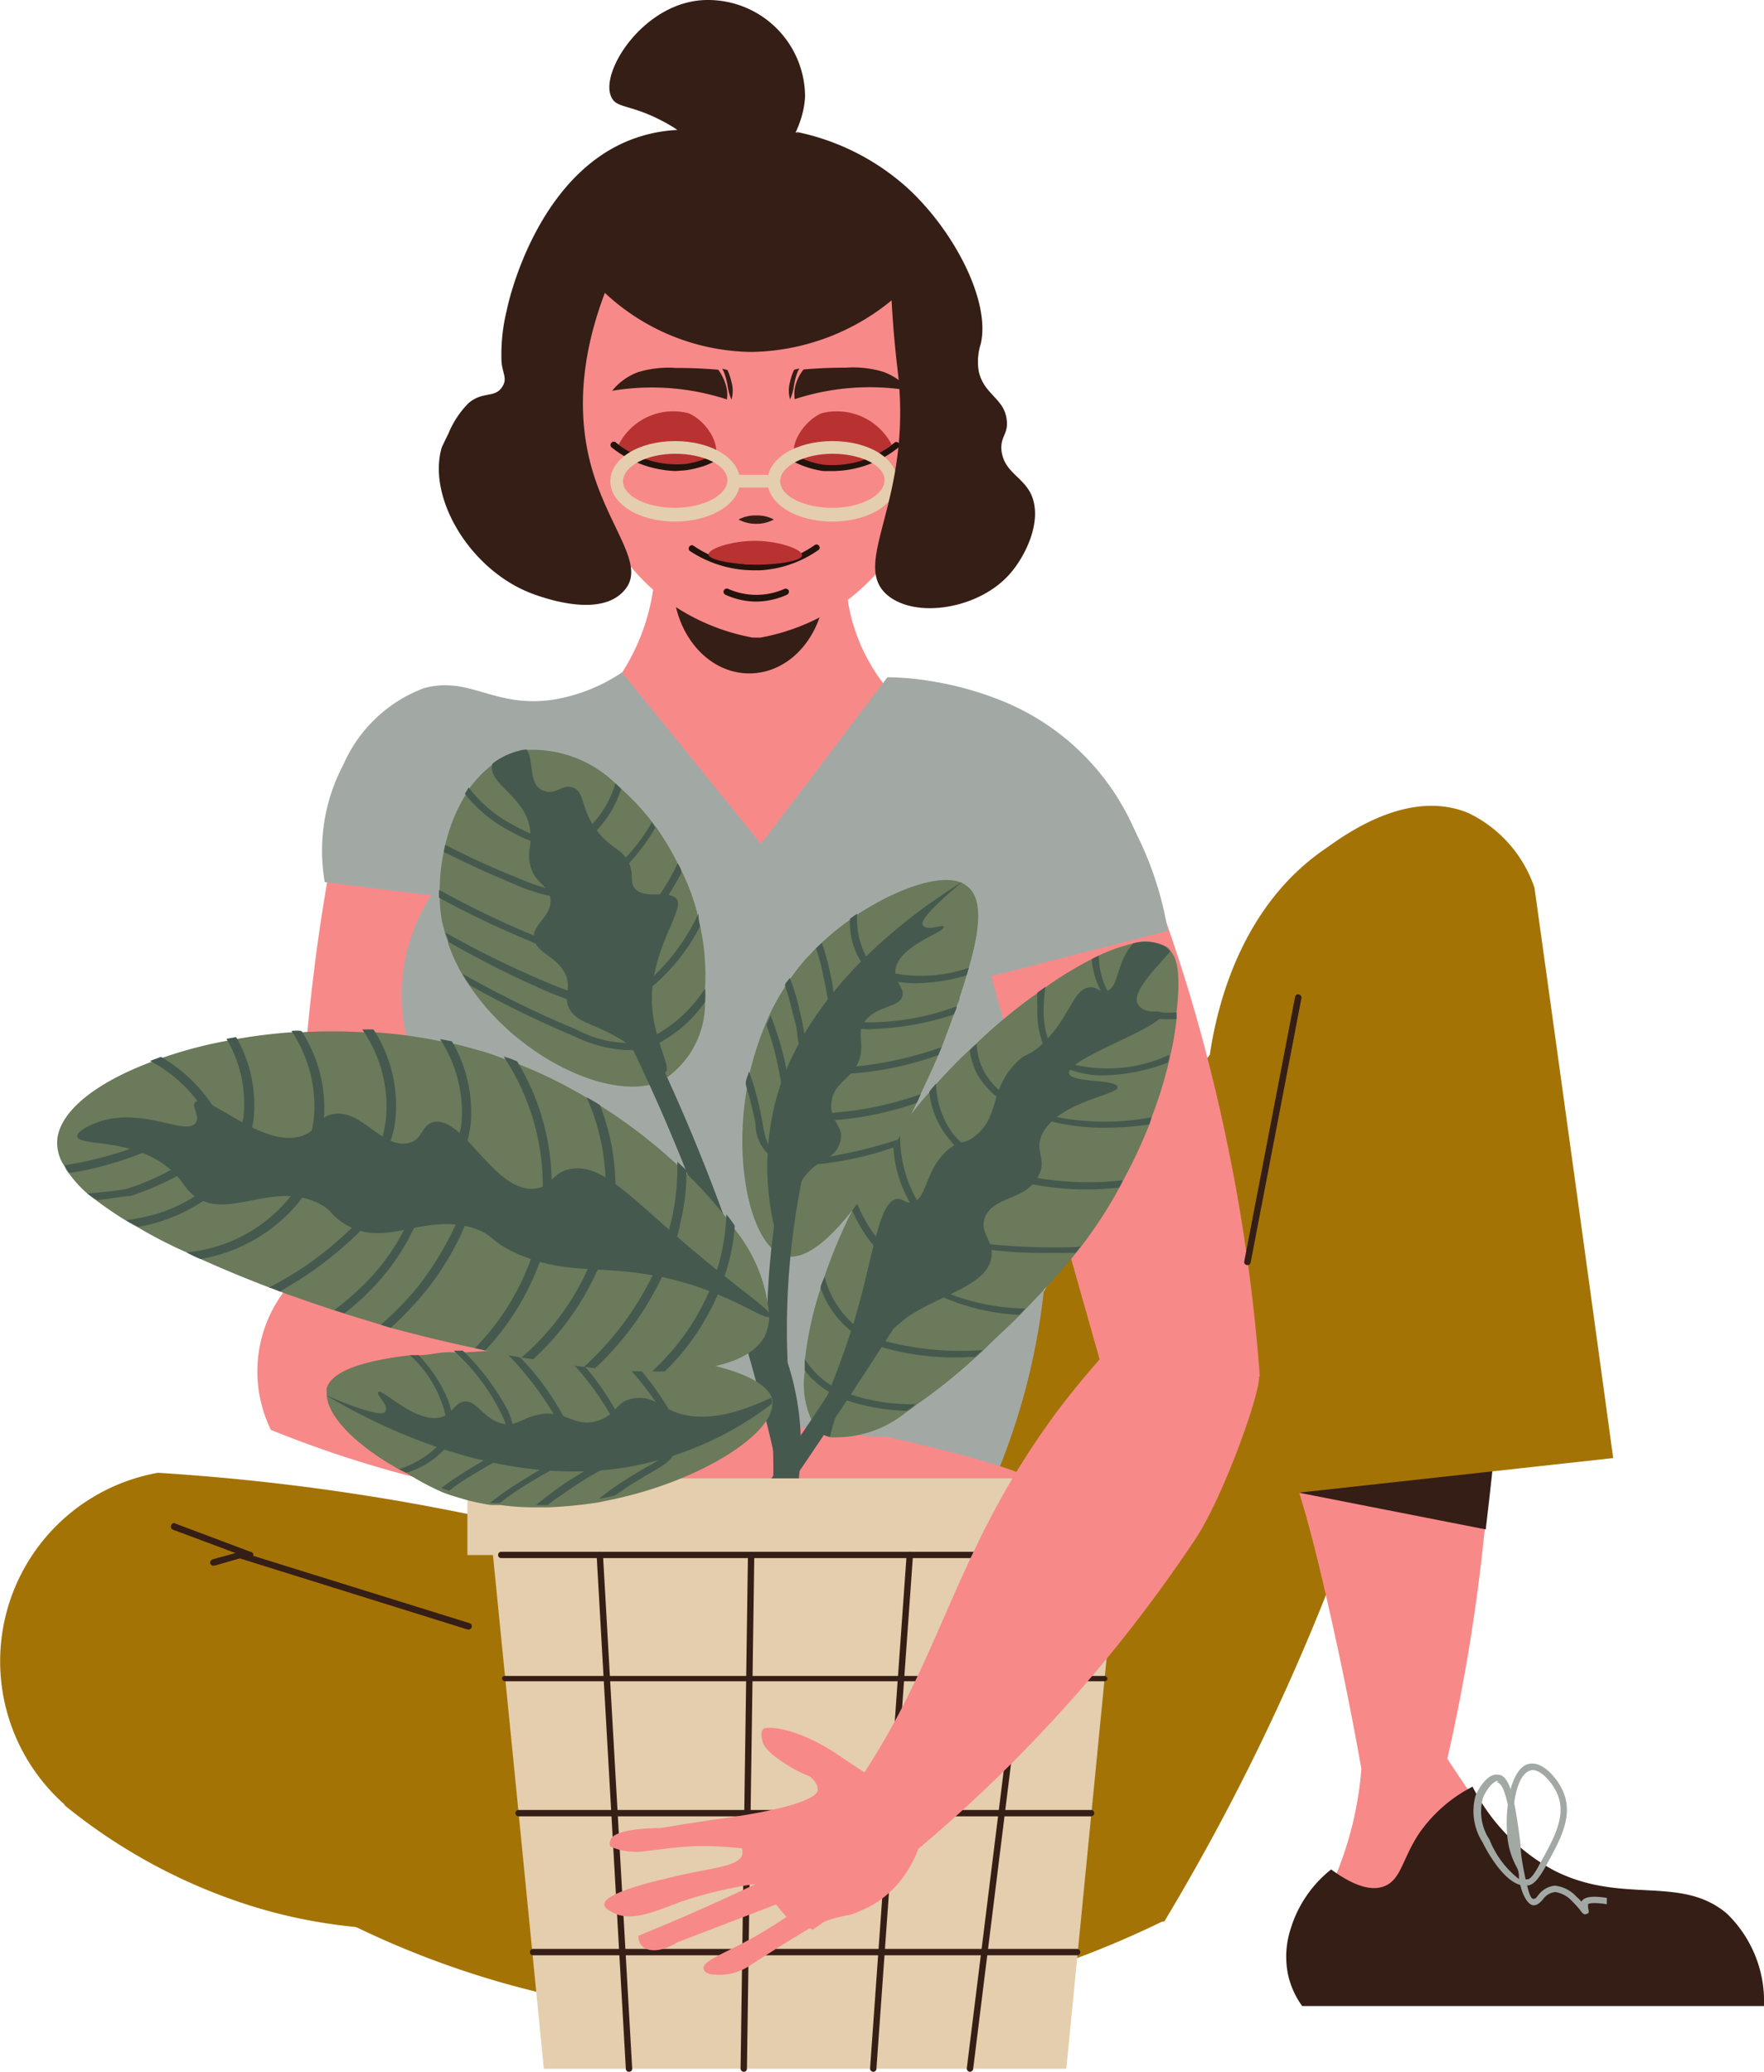 <svg xmlns="http://www.w3.org/2000/svg" viewBox="0 0 69.48 81.59"><defs><style>.cls-1{fill:#f88989;}.cls-2{fill:#a47305;}.cls-3{fill:#351e15;}.cls-4{fill:#22130c;}.cls-5{fill:#b83232;}.cls-6{fill:#a2a9a5;}.cls-7{fill:#6a7a5a;}.cls-8{fill:#45594f;}.cls-9{fill:#e4cead;}</style></defs><g id="Слой_2" data-name="Слой 2"><g id="Scene"><g id="_8" data-name="8"><path class="cls-1" d="M45.8,75.66a43.63,43.63,0,0,1-9.9,2.82,45,45,0,0,1-6,.56c-.08-1-.41-1-.49,0a45.16,45.16,0,0,1-6-.56,44.19,44.19,0,0,1-9.91-2.82A30.39,30.39,0,0,1,21.78,57.4c-.09-.45-.18-.91-.26-1.37L19.15,43.69a5.09,5.09,0,0,1-2.85-4.52,4.94,4.94,0,0,1,1.33-3.36c-.23-1.22-.46-2.43-.7-3.63a9.52,9.52,0,0,1,3-2.38c4.39-2.19,9-.08,9.7.28.81-.36,5.38-2.47,9.77-.28a9.52,9.52,0,0,1,3,2.38c-.23,1.2-.46,2.41-.7,3.63a4.94,4.94,0,0,1,1.33,3.36,5.09,5.09,0,0,1-2.85,4.52c-.71,3.72-1.42,7.43-2.14,11.16-.17.85-.32,1.7-.49,2.55A31,31,0,0,1,41.79,63a31,31,0,0,1,3.64,9.91C45.62,73.92,45.73,74.86,45.8,75.66Z"/><path class="cls-1" d="M18.16,56.45l-6.08-2.26a75.14,75.14,0,0,1,.27-15.8c.29-2.41.69-4.68,1.15-6.78a4.85,4.85,0,0,1,4.82-1,4.79,4.79,0,0,1,2.49,2.24Q19.49,44.66,18.16,56.45Z"/><path class="cls-2" d="M1.12,65.19,6.22,58A88,88,0,0,1,23,60.69a87.85,87.85,0,0,1,14.61,5.24A157.37,157.37,0,0,0,28,78.83l-.26.4c-2.28-.88-4.62-1.86-7-3A132.29,132.29,0,0,1,1.12,65.19Z"/><path class="cls-2" d="M57.67,41.22,49,39.91A88.19,88.19,0,0,0,33,68.07a14.9,14.9,0,0,0,12.86,7.6,88.36,88.36,0,0,0,6.26-12.59A87.48,87.48,0,0,0,57.67,41.22Z"/><path class="cls-2" d="M2.55,71.07A7.54,7.54,0,0,1,6.22,58c-.09,1.25-.29,4.77.26,5.46,0,0,.19.25.45.56l.66.8a5,5,0,0,1-.1,1.55A5.54,5.54,0,0,1,6.05,69,7.07,7.07,0,0,1,2.55,71.07Z"/><path class="cls-2" d="M38.61,74.56l-2,3.25c-.67-.25-1.72-.62-3-1C23.46,74.08,17.89,77.5,10,75.09a22.15,22.15,0,0,1-7.46-4c.59-3,1.19-6,1.78-8.94,7.28,2.36,12.8,4.57,16.61,6.22a114,114,0,0,0,10.71,4.17C34.54,73.48,37,74.14,38.61,74.56Z"/><path class="cls-1" d="M60,37.35c-.11,2.22-.27,5.54-.44,9.58-.09,2.41-.36,6.64-.82,11-.08.76-.17,1.53-.26,2.29A73,73,0,0,1,57,69.29l-3.35.53c-.31-1.76-.84-4.56-1.66-8-.26-1.08-.53-2.11-.83-3.08-1.81-6.09-4-10.23-3.2-16.28.07-.56.14-1,.19-1.26A12.49,12.49,0,0,1,50,37.53c2-2.71,6.13-5.83,8.37-4.77C60.13,33.58,60.07,36.55,60,37.35Z"/><path class="cls-1" d="M69.25,78.91H51.69a5.9,5.9,0,0,1,.11-3.23,4.76,4.76,0,0,1,.44-1,13.79,13.79,0,0,0,1.38-5L57,69.25C61.22,75.72,63.62,77,65,76.93a4.51,4.51,0,0,1,3,.57A3.79,3.79,0,0,1,69.25,78.91Z"/><path class="cls-1" d="M45.33,34.8l-32.14-.2c.07-2.32.55-5.18,2.5-6.34,2.36-1.39,5,.79,7.45-.52a3.92,3.92,0,0,0,1.36-1.25,8.24,8.24,0,0,0,1.22-3.24A19.42,19.42,0,0,0,26,20.38c.17,0,.33,0,.49,0l1-.07,2-.14,2,.14,1,.07.51,0a19.91,19.91,0,0,0,.38,3.18,7.23,7.23,0,0,0,1.37,3.3,2.92,2.92,0,0,0,1.13.88,4.36,4.36,0,0,0,3.26-.23,9.63,9.63,0,0,1,6.12,7.29Z"/><path class="cls-3" d="M32.51,22.92c0,2-1.33,3.6-3,3.6s-3-1.62-3-3.6,1.33-3.6,3-3.6S32.51,20.93,32.51,22.92Z"/><path class="cls-1" d="M29.8,6.71a15.22,15.22,0,0,0-1.73.09A5.78,5.78,0,0,0,23,12.53v5.94a8.68,8.68,0,0,0,3.11,5.08,8.35,8.35,0,0,0,3.54,1.56h.3a8.3,8.3,0,0,0,3.54-1.56,8.68,8.68,0,0,0,3.11-5.08V12.53a5.78,5.78,0,0,0-5.1-5.73A14.77,14.77,0,0,0,29.8,6.71Z"/><path class="cls-1" d="M24.21,15.45c0,1.2-.71,2.17-1.59,2.17s-1.6-1-1.6-2.17.71-2.16,1.6-2.16S24.21,14.26,24.21,15.45Z"/><path class="cls-1" d="M38.55,15.45c0,1.2-.71,2.17-1.59,2.17s-1.6-1-1.6-2.17.72-2.16,1.6-2.16S38.55,14.26,38.55,15.45Z"/><path class="cls-3" d="M29.09,20.46a1.38,1.38,0,0,1,.7-.16,1.34,1.34,0,0,1,.69.16,1.47,1.47,0,0,1-.69.17A1.5,1.5,0,0,1,29.09,20.46Z"/><path class="cls-4" d="M29.82,23.69h-.09a2.94,2.94,0,0,1-1.16-.27.13.13,0,0,1-.06-.17.13.13,0,0,1,.17-.06,2.73,2.73,0,0,0,2.22,0,.14.14,0,0,1,.17.07.14.14,0,0,1-.07.16A3,3,0,0,1,29.82,23.69Z"/><path class="cls-4" d="M29.66,22.46a4.59,4.59,0,0,1-2.5-.77.13.13,0,0,1,.14-.21,4.18,4.18,0,0,0,4.77,0,.13.13,0,0,1,.18,0,.12.12,0,0,1,0,.17,4.45,4.45,0,0,1-2.31.81Z"/><path class="cls-5" d="M24.37,17.51a4,4,0,0,0,2.11.91c.37,0,1.39.13,1.66-.37s-.28-1.44-1-1.77A2.41,2.41,0,0,0,24.37,17.51Z"/><path class="cls-4" d="M26.62,18.55a4.26,4.26,0,0,1-2.54-.94.13.13,0,0,1,.16-.2,3.78,3.78,0,0,0,2.78.86,3.22,3.22,0,0,0,1-.32.13.13,0,0,1,.11.23,3.72,3.72,0,0,1-1.12.34Z"/><path class="cls-3" d="M35.83,15.38a9.53,9.53,0,0,0-4.53.34,1.81,1.81,0,0,1,0-.39,1.72,1.72,0,0,1,.35-.78c.67-.06,1.24-.07,1.66-.07a4.12,4.12,0,0,1,1.47.16A2.39,2.39,0,0,1,35.83,15.38Z"/><path class="cls-3" d="M31.28,14.56a2.11,2.11,0,0,0-.16.47,1.24,1.24,0,0,0,0,.7,2,2,0,0,0,.15-.54,3,3,0,0,1,.15-.56,1,1,0,0,1,.07-.12Z"/><path class="cls-3" d="M24.11,15.39a9.51,9.51,0,0,1,4.52.34,1.34,1.34,0,0,0,0-.39,1.9,1.9,0,0,0-.34-.78c-.68-.06-1.25-.07-1.67-.07a4.12,4.12,0,0,0-1.47.16A2.35,2.35,0,0,0,24.11,15.39Z"/><path class="cls-3" d="M28.65,14.57a2.11,2.11,0,0,1,.16.47,1.24,1.24,0,0,1,0,.7,2.3,2.3,0,0,1-.15-.54,3,3,0,0,0-.15-.56,1.29,1.29,0,0,1-.06-.12Z"/><path class="cls-5" d="M31.59,21.87c0,.24-1.07.37-1.77.37s-1.89-.15-1.91-.4,1-.56,1.91-.54S31.61,21.64,31.59,21.87Z"/><path class="cls-5" d="M35.12,17.51a4,4,0,0,1-2.12.91c-.37,0-1.38.13-1.66-.37s.29-1.44,1-1.77A2.43,2.43,0,0,1,35.12,17.51Z"/><path class="cls-4" d="M32.87,18.55l-.44,0a3.66,3.66,0,0,1-1.11-.34.13.13,0,1,1,.11-.23,3.24,3.24,0,0,0,1,.32,3.81,3.81,0,0,0,2.79-.86.12.12,0,0,1,.17,0,.12.12,0,0,1,0,.18A4.19,4.19,0,0,1,32.87,18.55Z"/><path class="cls-2" d="M45.8,75.66a36.94,36.94,0,0,1-22.3,3.27,35.71,35.71,0,0,1-9.94-3.27A30.39,30.39,0,0,1,21.78,57.4c-.09-.45-.18-.91-.26-1.37l16.56-1.18c-.17.85-.32,1.7-.49,2.55A31,31,0,0,1,41.79,63c1.21,3.34,2.42,6.62,3.64,9.91C45.62,73.92,45.73,74.86,45.8,75.66Z"/><path class="cls-6" d="M37.4,61.71a21.87,21.87,0,0,1-18.54-4L18,44.83c-.38-.44-2.87-3.51-2-7.25a7.44,7.44,0,0,1,1.43-2.95l24.53.14a10.82,10.82,0,0,1,1,3.35,11.53,11.53,0,0,1-1.79,7.5A26.4,26.4,0,0,1,37.4,61.71Z"/><path class="cls-6" d="M45.53,36.17q-6.16-.12-12.34-.26h-11l-9.4-1.17a7.26,7.26,0,0,1,.74-4.64,5.61,5.61,0,0,1,3.17-3c1.81-.49,2.73.78,5.05.46a6.84,6.84,0,0,0,2.75-1.08q2.74,3.38,5.47,6.75c1.63-2.12,3.23-4.26,4.85-6.38a1.24,1.24,0,0,1,.14-.18,11.34,11.34,0,0,1,1.92.19,12.66,12.66,0,0,1,2.33.64,9.63,9.63,0,0,1,6.12,7.29A9,9,0,0,1,45.53,36.17Z"/><path class="cls-1" d="M35,56.6q6.87,1.53,6.8,2.54c0,.54-1.59,1-4.63,1.28L34.67,59a45.77,45.77,0,0,1-19-1,44.29,44.29,0,0,1-5-1.69A5.24,5.24,0,0,1,12,50a27.38,27.38,0,0,1,4,.51c6.73,1.39,9.41,4.71,16,5.78A23.18,23.18,0,0,0,35,56.6Z"/><path class="cls-3" d="M69.48,79,51.29,79a3.34,3.34,0,0,1-.56-1.25,3.53,3.53,0,0,1,.1-1.77,4.74,4.74,0,0,1,1.6-2.36c1.09.8,1.72.81,2.1.66.67-.27.7-1.09,1.38-2.1A5.77,5.77,0,0,1,58,70.36a7.7,7.7,0,0,0,3.21,3.3c2.69,1.37,5,.15,6.82,1.71A4.81,4.81,0,0,1,69.48,79Z"/><path class="cls-6" d="M62.44,75.39c-.08,0-.14-.08-.21-.18a4.18,4.18,0,0,0-.31-.34,1.13,1.13,0,0,0-.66-.36.67.67,0,0,0-.48.28c-.11.13-.24.26-.4.24s-.38-.29-.5-.8c-.76-.2-1.45-1.6-1.48-1.67a2.29,2.29,0,0,1-.28-1.85c.15-.35.51-.89.89-.82.21,0,.37.23.49.57.14-.52.38-.93.73-1,.56-.11,1.16.62,1.37,1.17.35.93-.14,1.82-.71,2.85-.32.59-.51.73-.69.77h-.05c.07.31.15.53.25.53s.13-.08.2-.16a.9.9,0,0,1,.65-.36,1.34,1.34,0,0,1,.84.43,1.89,1.89,0,0,1,.2.2c.1-.19.41-.24,1-.15l0,.25c-.67-.1-.74,0-.74,0s0,.1,0,.13.06.17,0,.23ZM59.64,71c.09.43.17,1,.25,1.63,0,.42.12,1,.2,1.38h.06c.05,0,.19,0,.52-.65.56-1,1-1.82.7-2.64-.2-.52-.73-1.1-1.08-1S59.74,70.31,59.64,71ZM59,70.13c-.18,0-.47.36-.59.68a2,2,0,0,0,.26,1.64A3.67,3.67,0,0,0,59.83,74c0-.14,0-.29-.08-.45a3.1,3.1,0,0,1-.36-1.06,5.62,5.62,0,0,1,0-1.42c-.11-.49-.24-.85-.42-.88Z"/><path class="cls-3" d="M58.78,57.94c-.08.76-.17,1.53-.26,2.29l-7.38-1.45c.24-.53.46-1.06.69-1.58Z"/><path class="cls-2" d="M63.54,57.42,50,58.91a31.19,31.19,0,0,1-2.45-16.52c.12-1.29.72-6.32,4.7-9,1-.72,3.33-2.29,5.57-1.38a5.06,5.06,0,0,1,2.62,2.95Q62,46.16,63.54,57.42Z"/><path class="cls-1" d="M44.35,57.2l5.27-3A70.88,70.88,0,0,0,47,39.63c-.64-2.19-1.36-4.22-2.1-6.09a4.55,4.55,0,0,0-4.61-.18,4.39,4.39,0,0,0-2,2.44Z"/><path class="cls-6" d="M46,36.66l-8,2.05c-.59-2.24-1.18-4.49-1.76-6.73L42,29.11a13.4,13.4,0,0,1,4,7.55Z"/><path class="cls-7" d="M27.77,38.93a4.58,4.58,0,0,1,0,.53,3.61,3.61,0,0,1-1.69,3.1c-1.92.89-5.64-.87-7.55-3.69a5.11,5.11,0,0,1-.3-.46,6.82,6.82,0,0,1-.58-1.26c0-.12-.08-.24-.11-.36s-.08-.3-.12-.46a5.25,5.25,0,0,1-.1-1c0-.1,0-.21,0-.31a7.15,7.15,0,0,1,.17-1.52,2.8,2.8,0,0,1,.06-.28,6.67,6.67,0,0,1,.8-1.94l.15-.25a4.67,4.67,0,0,1,1-1,3,3,0,0,1,1.06-.5l.28,0a4.68,4.68,0,0,1,3.47,1.39,1.07,1.07,0,0,1,.22.2,9.22,9.22,0,0,1,1.16,1.26l.19.25A10.29,10.29,0,0,1,26.69,34a1.3,1.3,0,0,1,.16.31,7.62,7.62,0,0,1,.47,1.16,4.61,4.61,0,0,1,.15.53c0,.14.07.29.1.44A9.09,9.09,0,0,1,27.77,38.93Z"/><path class="cls-8" d="M26.19,42.23c-.27.13-.64-.73-2.06-1.48-.9-.48-1.4-.51-1.69-1s.13-.86-.22-1.48-1.1-.76-1.19-1.31.73-.87.65-1.57c-.06-.54-.62-.59-.79-1.31-.14-.55.06-.72,0-1.28-.08-1.43-1.74-1.91-1.49-2.73a2.66,2.66,0,0,1,1.06-.5,1.26,1.26,0,0,1,.28-.05c.29.38.07,1.36.62,1.6s.75-.27,1.22-.1.28.91,1,1.78c.54.66,1,.65,1.23,1.28.15.44,0,.64.18.89.4.48,1.27.06,1.64.41S25.9,37,25.7,38.84,26.55,42.07,26.19,42.23Z"/><path class="cls-8" d="M24.46,31.09a4.25,4.25,0,0,1-.94,1.59,2.18,2.18,0,0,1-1.15.66,1.72,1.72,0,0,1-.39,0,2.88,2.88,0,0,1-1.07-.22,5.43,5.43,0,0,1-.76-.36,5.43,5.43,0,0,1-1.84-1.5l.15-.25a5.22,5.22,0,0,0,1.83,1.52c.18.1.39.2.63.31a2.55,2.55,0,0,0,1.39.21,1.94,1.94,0,0,0,1.06-.64,4,4,0,0,0,.87-1.56A1.07,1.07,0,0,1,24.46,31.09Z"/><path class="cls-8" d="M25.81,32.6a8,8,0,0,1-1,1.36,3.73,3.73,0,0,1-2.43,1.33h-.22a2.49,2.49,0,0,1-.47,0,7.4,7.4,0,0,1-1.5-.5c-.9-.37-1.81-.79-2.71-1.24a2.8,2.8,0,0,1,.06-.28,29.73,29.73,0,0,0,2.77,1.27,9,9,0,0,0,1.21.44,2.47,2.47,0,0,0,.84.08,3.64,3.64,0,0,0,2.32-1.32,7.5,7.5,0,0,0,1-1.36Z"/><path class="cls-8" d="M26.85,34.35c-.15.29-.32.58-.51.88a4.63,4.63,0,0,1-3.26,2.38h-.2a4.91,4.91,0,0,1-1.77-.45,1,1,0,0,1-.21-.09,36,36,0,0,1-3.61-1.72c0-.1,0-.21,0-.31A35.26,35.26,0,0,0,21,36.83a4.52,4.52,0,0,0,2,.52,4.26,4.26,0,0,0,3-2.14A8.39,8.39,0,0,0,26.69,34,1.3,1.3,0,0,1,26.85,34.35Z"/><path class="cls-8" d="M27.57,36.48a7.6,7.6,0,0,1-1.87,2.36,3.35,3.35,0,0,1-1.85.79h-.21a3.59,3.59,0,0,1-1.3-.28c-.21-.07-.43-.16-.68-.26a39.3,39.3,0,0,1-4-2c0-.12-.08-.24-.11-.36a38.78,38.78,0,0,0,4.26,2.07l.57.22a3.18,3.18,0,0,0,1.49.29,3.25,3.25,0,0,0,1.94-.93,8.22,8.22,0,0,0,1.7-2.4C27.51,36.18,27.54,36.33,27.57,36.48Z"/><path class="cls-8" d="M27.77,38.93a4.58,4.58,0,0,1,0,.53A5.28,5.28,0,0,1,26,41.05a2.81,2.81,0,0,1-.9.3,1.09,1.09,0,0,1-.26,0h-.22a5.26,5.26,0,0,1-2-.54,40.66,40.66,0,0,1-4.1-2,5.11,5.11,0,0,1-.3-.46,41,41,0,0,0,4.52,2.21,4.27,4.27,0,0,0,2,.51,2.74,2.74,0,0,0,1.12-.33A5.54,5.54,0,0,0,27.77,38.93Z"/><path class="cls-7" d="M46.34,39.87c0,.09,0,.18,0,.26a10.36,10.36,0,0,1-.24,1.41,1.73,1.73,0,0,1-.07.31A16.9,16.9,0,0,1,45.36,44l-.09.28a19.58,19.58,0,0,1-1.05,2.24,2,2,0,0,1-.15.29,17.81,17.81,0,0,1-1.51,2.31c-.08.11-.15.19-.21.26l-.08.1c-.52.63-1.17,1.35-1.89,2.09l-.24.25c-.47.47-1,.94-1.44,1.39l-.3.27a22,22,0,0,1-2.33,1.86,3,3,0,0,1-.36.26,4.39,4.39,0,0,1-3,1,2.15,2.15,0,0,1-.27-.1,1,1,0,0,1-.3-.25A3.35,3.35,0,0,1,31.7,54l0-.43a14.09,14.09,0,0,1,.61-2.8c0-.15.09-.3.15-.46a21.34,21.34,0,0,1,1.08-2.59,3.59,3.59,0,0,1,.17-.34,18.93,18.93,0,0,1,1.43-2.44c.09-.16.19-.29.28-.42.29-.42.59-.8.9-1.18.08-.09.16-.19.25-.28s.18-.22.27-.33c.42-.47.86-.93,1.33-1.37a3.32,3.32,0,0,1,.27-.25,20.79,20.79,0,0,1,2.42-2l.32-.23A14.64,14.64,0,0,1,43,37.77l.28-.14a7.15,7.15,0,0,1,1.4-.49,1.75,1.75,0,0,1,1.24.13.52.52,0,0,1,.21.21C46.37,37.77,46.51,38.38,46.34,39.87Z"/><path class="cls-8" d="M45.77,39.91c.16.51-3.81,1.79-3.66,2.37.1.37,1.86.21,1.91.53s-2.42.57-3,1.92c-.26.66.22.92-.11,1.56-.48,1-1.79.8-2.12,1.66-.22.6.35.88.26,1.55-.15,1.11-1.9,1.44-3.27,2.34a8.22,8.22,0,0,0-3.09,4.75.88.88,0,0,1-.27-.1,1.06,1.06,0,0,1-.3-.26c.33-1,1.06-2.61,1.58-4.39.7-2.37.91-4.59,1.66-4.63.22,0,.29.18.55.14.63-.09.5-1.34,1.49-2.12.48-.37.57-.13,1-.49,1-.77.57-1.88,1.66-2.92.38-.38.39-.18.89-.61,1.2-1.06,1.29-2.3,2-2.33.29,0,.35.2.6.16.54-.11.39-1.14,1.09-1.89a1.71,1.71,0,0,1,1.24.12.83.83,0,0,1,.21.21c-.66.74-1.58,1.68-1.25,2.1S45.72,39.73,45.77,39.91Z"/><path class="cls-8" d="M46.34,39.87c0,.09,0,.18,0,.26a5.29,5.29,0,0,1-.67,0,2.65,2.65,0,0,1-2-.67,1.54,1.54,0,0,1-.38-.58A3.28,3.28,0,0,1,43,37.77l.28-.14A3,3,0,0,0,43.61,39a1.34,1.34,0,0,0,.22.31,2.58,2.58,0,0,0,1.94.56A3.82,3.82,0,0,0,46.34,39.87Z"/><path class="cls-8" d="M46.06,41.54a1.73,1.73,0,0,1-.07.31,7.56,7.56,0,0,1-2.54.5,3.57,3.57,0,0,1-1.28-.22,2.13,2.13,0,0,1-.73-.44,1.77,1.77,0,0,1-.34-.53,3.62,3.62,0,0,1-.24-1.5,5.17,5.17,0,0,1,0-.57l.32-.23a5.16,5.16,0,0,0-.07.79,3.4,3.4,0,0,0,.18,1.3,1.3,1.3,0,0,0,.34.56,1.58,1.58,0,0,0,.7.42A5.78,5.78,0,0,0,46.06,41.54Z"/><path class="cls-8" d="M45.36,44l-.09.28a11.54,11.54,0,0,1-1.72.13,8.41,8.41,0,0,1-2.07-.23,5.42,5.42,0,0,1-2.12-.91,3.35,3.35,0,0,1-.83-.9,2.86,2.86,0,0,1-.33-1,3.32,3.32,0,0,1,.27-.25,2.51,2.51,0,0,0,.32,1.13,2.89,2.89,0,0,0,.65.76,5.31,5.31,0,0,0,2.28,1A10,10,0,0,0,45.36,44Z"/><path class="cls-8" d="M44.22,46.48a2,2,0,0,1-.15.29,12.28,12.28,0,0,1-1.34.07,11,11,0,0,1-2-.19,5.81,5.81,0,0,1-3.11-1.51c-.14-.15-.25-.3-.37-.45A3.58,3.58,0,0,1,36.6,43c.08-.12.18-.22.27-.33a3.44,3.44,0,0,0,.58,1.86,2.59,2.59,0,0,0,.41.46,5.57,5.57,0,0,0,3,1.4A11.82,11.82,0,0,0,44.22,46.48Z"/><path class="cls-8" d="M42.56,49.08c-.08.11-.15.19-.21.26h-1a17,17,0,0,1-2.24-.11,4.55,4.55,0,0,1-2.53-1,3.32,3.32,0,0,1-.75-.89,4.94,4.94,0,0,1-.65-2.44c.09-.16.19-.29.28-.42a5.08,5.08,0,0,0,.67,2.81,3.45,3.45,0,0,0,.64.75A4.26,4.26,0,0,0,39,49a25.54,25.54,0,0,0,3.41.11Z"/><path class="cls-8" d="M38.7,53.17l-.3.27h-.21A10.2,10.2,0,0,1,34.56,53a3.57,3.57,0,0,1-1-.56.57.57,0,0,1-.15-.12,3.68,3.68,0,0,1-1.08-1.58c0-.15.09-.3.15-.46a3.69,3.69,0,0,0,1.13,1.86,3.36,3.36,0,0,0,1.13.64A11.76,11.76,0,0,0,38.7,53.17Z"/><path class="cls-8" d="M36.07,55.3a3,3,0,0,1-.36.26,8.25,8.25,0,0,1-2.45-.44,2.7,2.7,0,0,1-.56-.29,2.4,2.4,0,0,1-.53-.37,2.45,2.45,0,0,1-.47-.5l0-.43a3.7,3.7,0,0,0,.64.74,3,3,0,0,0,.43.3,2.19,2.19,0,0,0,.57.29A7.71,7.71,0,0,0,36.07,55.3Z"/><path class="cls-8" d="M40.38,51.53l-.24.25a8.65,8.65,0,0,1-2.94-.67,7.21,7.21,0,0,1-2.4-1.6,3.62,3.62,0,0,1-.36-.42,5.8,5.8,0,0,1-.87-1.41,3.59,3.59,0,0,1,.17-.34,5.48,5.48,0,0,0,.8,1.41,2.9,2.9,0,0,0,.48.58A6.74,6.74,0,0,0,37.52,51,8.66,8.66,0,0,0,40.38,51.53Z"/><path class="cls-8" d="M29.36,63.28l-.6-.45a9.92,9.92,0,0,0,2-5.37,10.07,10.07,0,0,0-2.16-6.68l.59-.46a10.43,10.43,0,0,1,.16,13Z"/><path class="cls-8" d="M26.63,64.73l-.6-.45c1.19-1.6,2.37-3.22,3.51-4.85,2.11-3,4.15-6.09,6.07-9.19l.64.4c-1.93,3.11-4,6.21-6.09,9.23C29,61.49,27.83,63.13,26.63,64.73Z"/><path class="cls-8" d="M31.7,64.09a73.29,73.29,0,0,0-2.43-11.48A75.15,75.15,0,0,0,24,39.46l.67-.35A76,76,0,0,1,30,52.4,74.35,74.35,0,0,1,32.45,64Z"/><path class="cls-7" d="M38.16,38.11l-.09.3c-.08.3-.18.58-.27.86,0,.12-.08.25-.12.36s-.07.21-.11.32q-.23.63-.48,1.29c-.05.1-.09.21-.13.31-.22.52-.45,1-.7,1.54a3.49,3.49,0,0,1-.15.34c-.24.49-.49,1-.74,1.45-.06.1-.12.21-.19.31-1.41,2.5-3,4.44-4.15,4.29l-.1,0-.15-.05c-1.17-.51-1.91-3.5-1.35-6.64,0-.19.07-.39.11-.58a12.29,12.29,0,0,1,.57-1.78c.05-.13.11-.25.16-.38a8,8,0,0,1,.65-1.18c0-.1.12-.19.19-.3a9.05,9.05,0,0,1,.62-.8l.39-.41.23-.22a10.36,10.36,0,0,1,1.16-.94l.28-.2c1.54-1,3.22-1.6,4.08-1.24a.82.82,0,0,1,.18.11C38.78,35.35,38.56,36.73,38.16,38.11Z"/><path class="cls-8" d="M37.17,36.5c.09.2-1.8.74-1.9,1.7-.06.5.41.7.25,1.09s-1.1.34-1.5,1c-.23.35-.05.6-.11,1.14-.12,1-1,1.07-1.15,1.89s.51,1,.34,1.63S32.41,45.65,32,46c-1.1,1-1,2.62-.93,3.44l-.11,0a.47.47,0,0,1-.15-.06,10.34,10.34,0,0,1-.23-6.13c1.31-4.61,5.83-7.59,7.32-8.52-.59.5-1.72,1.46-1.55,1.71S37.12,36.38,37.17,36.5Z"/><path class="cls-8" d="M38.16,38.11l-.09.3a7.36,7.36,0,0,1-2,.31,4.15,4.15,0,0,1-.73-.06,2.4,2.4,0,0,1-1.27-.6,1,1,0,0,1-.17-.21,2.87,2.87,0,0,1-.42-1.67l.28-.2V36a3.21,3.21,0,0,0,.33,1.62,2.11,2.11,0,0,0,.19.23,1.87,1.87,0,0,0,1,.49A5.69,5.69,0,0,0,38.16,38.11Z"/><path class="cls-8" d="M37.68,39.63c0,.11-.07.21-.11.32a11.41,11.41,0,0,1-3.09.57,3.16,3.16,0,0,1-.55,0,1.63,1.63,0,0,1-1-.47,1.17,1.17,0,0,1-.31-.66,2.88,2.88,0,0,1-.07-.36c-.05-.25-.11-.57-.21-1a6.75,6.75,0,0,0-.2-.68l.23-.22c.1.29.18.56.25.84s.16.74.2,1a.45.45,0,0,0,0,.11,1.39,1.39,0,0,0,.29.78,1.51,1.51,0,0,0,.9.4A10,10,0,0,0,37.68,39.63Z"/><path class="cls-8" d="M37.09,41.24c-.05.1-.09.21-.13.31a12.92,12.92,0,0,1-3.48.73h-.13a2.06,2.06,0,0,1-1.57-.51,1.38,1.38,0,0,1-.32-.69,2.19,2.19,0,0,1-.06-.33c0-.25-.1-.56-.21-1s-.17-.63-.27-.94c0-.1.12-.19.19-.3a8.42,8.42,0,0,1,.36,1.18c.1.4.16.71.21,1,.09.47.12.7.32.91a2,2,0,0,0,1.69.4A14.45,14.45,0,0,0,37.09,41.24Z"/><path class="cls-8" d="M36.26,43.09a3.49,3.49,0,0,1-.15.34A12.54,12.54,0,0,1,33,44.1a1.62,1.62,0,0,1-.31,0,2.11,2.11,0,0,1-1.58-.51,1.44,1.44,0,0,1-.35-.82l0-.2c-.05-.25-.11-.57-.21-1s-.22-.8-.36-1.2c.05-.13.11-.25.16-.38a11.7,11.7,0,0,1,.49,1.52c.07.27.11.5.15.7s0,.21.05.3a1.63,1.63,0,0,0,.31.89,2,2,0,0,0,1.57.41A12.93,12.93,0,0,0,36.26,43.09Z"/><path class="cls-8" d="M35.37,44.88c-.06.1-.12.21-.19.31a12.92,12.92,0,0,1-3,.66l-.45,0a2.06,2.06,0,0,1-1.55-.48,1.69,1.69,0,0,1-.42-1c0-.25-.1-.56-.2-1-.05-.2-.11-.4-.17-.6s.07-.39.11-.58a9.55,9.55,0,0,1,.34,1.12c.11.42.16.74.21,1a3,3,0,0,0,.16.64.7.7,0,0,0,.15.25c.37.4,1.12.52,2.23.36A18.79,18.79,0,0,0,35.37,44.88Z"/><path class="cls-8" d="M29.65,67.22,28.94,67a28.25,28.25,0,0,0,1.51-9.91c0-.64-.06-1.23-.11-1.83a30.32,30.32,0,0,1-.07-4.78,29.8,29.8,0,0,1,1.06-6.2l.72.2a30.4,30.4,0,0,0-1,6.05,30,30,0,0,0,.08,4.67c.05.61.09,1.22.11,1.86A29,29,0,0,1,29.65,67.22Z"/><path class="cls-9" d="M42,81.47H21.42q-1.08-11-2.18-22H44.16Z"/><rect class="cls-9" x="18.41" y="58.22" width="26.58" height="3.02"/><path class="cls-3" d="M44,61.36H19.74a.12.12,0,0,1-.12-.12.12.12,0,0,1,.12-.13H44a.13.13,0,0,1,.13.13A.12.12,0,0,1,44,61.36Z"/><path class="cls-3" d="M24.77,81.59a.12.12,0,0,1-.12-.12L23.5,61.24a.12.12,0,0,1,.11-.13.14.14,0,0,1,.14.12L24.9,81.46a.12.12,0,0,1-.12.13Z"/><path class="cls-3" d="M29.3,81.59a.13.13,0,0,1-.13-.13l.29-20.23a.13.13,0,0,1,.12-.12.13.13,0,0,1,.13.13l-.29,20.23A.12.12,0,0,1,29.3,81.59Z"/><path class="cls-3" d="M34.4,81.59a.13.13,0,0,1-.13-.13l1.44-20.23a.12.12,0,0,1,.13-.12.14.14,0,0,1,.12.14L34.52,81.47A.12.12,0,0,1,34.4,81.59Z"/><path class="cls-3" d="M38.2,81.59a.13.13,0,0,1-.12-.14l2.51-20.23a.12.12,0,0,1,.14-.11.12.12,0,0,1,.11.14L38.33,81.48A.13.13,0,0,1,38.2,81.59Z"/><path class="cls-3" d="M43.5,66.21H19.9a.13.13,0,0,1-.13-.13A.12.12,0,0,1,19.9,66H43.5a.12.12,0,0,1,.12.12A.12.12,0,0,1,43.5,66.21Z"/><path class="cls-3" d="M20.43,71.53a.13.13,0,0,1-.13-.13.12.12,0,0,1,.13-.12l22.54,0a.12.12,0,0,1,.13.12.13.13,0,0,1-.13.13l-22.54,0Z"/><path class="cls-3" d="M42.42,77H21a.12.12,0,0,1-.13-.12.13.13,0,0,1,.13-.13H42.42a.13.13,0,0,1,.13.13A.12.12,0,0,1,42.42,77Z"/><path class="cls-7" d="M16.15,53.37l.34,0c.33,0,.65-.08,1-.11a2.73,2.73,0,0,1,.41,0l.36,0,1.49-.09h.36c.61,0,1.22,0,1.83,0h.4l1.75.08.39,0c3.07.23,5.65.83,5.94,1.85,0,0,0,.06,0,.09a.76.76,0,0,1,0,.15c-.07,1.18-2.81,2.95-6.2,3.69l-.62.13a17.22,17.22,0,0,1-2,.2h-.44a9.86,9.86,0,0,1-1.44-.09l-.38,0a9.12,9.12,0,0,1-1-.21l-.57-.17-.31-.11A10.42,10.42,0,0,1,16,58l-.31-.15c-1.63-.91-2.86-2.1-2.82-3a.69.69,0,0,1,0-.19C13.12,53.9,14.59,53.56,16.15,53.37Z"/><path class="cls-8" d="M14.9,54.82c.16-.16,1.44,1.23,2.45,1,.52-.15.55-.62,1-.63s.77.79,1.54.89c.44.06.63-.19,1.19-.34,1.1-.3,1.49.46,2.36.24s.78-.8,1.52-.91,1,.29,1.58.52c1.38.55,3-.16,3.85-.55,0,0,0,.07,0,.1a.38.38,0,0,1,0,.15,12.94,12.94,0,0,1-6.11,2.55c-5.17.67-9.92-2-11.44-2.89.75.31,2.15.89,2.33.65S14.79,54.91,14.9,54.82Z"/><path class="cls-8" d="M16.15,53.37l.34,0a5.91,5.91,0,0,1,1.06,1.54,3.47,3.47,0,0,1,.22.64,1.84,1.84,0,0,1-.12,1.3,1,1,0,0,1-.14.22A3.38,3.38,0,0,1,16,58l-.31-.15.05,0a3.9,3.9,0,0,0,1.51-.91,2,2,0,0,0,.16-.24,1.54,1.54,0,0,0,.13-1A4.65,4.65,0,0,0,16.15,53.37Z"/><path class="cls-8" d="M17.87,53.19l.36,0A9.52,9.52,0,0,1,20,55.54a3.06,3.06,0,0,1,.17.48,1.35,1.35,0,0,1-.08,1,1.46,1.46,0,0,1-.55.52l-.34.19c-.23.14-.53.31-.91.55a6.51,6.51,0,0,0-.6.43l-.31-.11c.25-.19.5-.36.76-.53s.68-.42.91-.55l.11-.07c.36-.21.56-.32.67-.55a1.2,1.2,0,0,0,.06-.91A8.16,8.16,0,0,0,17.87,53.19Z"/><path class="cls-8" d="M19.72,53.06h.36a10.44,10.44,0,0,1,2.08,2.66.31.31,0,0,1,.05.1,1.64,1.64,0,0,1,.1,1.52,1.46,1.46,0,0,1-.58.54l-.3.17c-.24.14-.54.31-.91.55s-.57.39-.84.59l-.38,0a11.11,11.11,0,0,1,1.05-.75c.38-.24.66-.41.91-.55.44-.26.66-.37.8-.62s.13-.9-.25-1.58A12.81,12.81,0,0,0,19.72,53.06Z"/><path class="cls-8" d="M21.91,53.05h.4a10.49,10.49,0,0,1,1.89,2.41,1.1,1.1,0,0,1,.15.25,1.73,1.73,0,0,1,.09,1.54,1.63,1.63,0,0,1-.7.6l-.19.11c-.23.13-.53.3-.9.55s-.74.49-1.09.76h-.44a13.38,13.38,0,0,1,1.35-1l.65-.4.28-.16c.44-.24.65-.37.78-.6A1.56,1.56,0,0,0,24,55.64,11.16,11.16,0,0,0,21.91,53.05Z"/><path class="cls-8" d="M24.06,53.12l.39,0a11.35,11.35,0,0,1,1.81,2.25,3.28,3.28,0,0,1,.19.37,1.64,1.64,0,0,1,.11,1.49c-.18.34-.44.48-.9.75-.24.14-.53.31-.91.55l-.54.37-.62.13a9.08,9.08,0,0,1,1-.72c.38-.25.68-.42.92-.56a2.63,2.63,0,0,0,.58-.38.69.69,0,0,0,.2-.22c.26-.46.09-1.14-.5-2A15.71,15.71,0,0,0,24.06,53.12Z"/><path class="cls-7" d="M30.11,52.65c-.54.93-2,1.32-3.92,1.36a2.79,2.79,0,0,1-.5,0,19.89,19.89,0,0,1-2.25-.12L23,53.83c-.67-.08-1.35-.18-2.05-.3l-.46-.07c-.45-.09-.91-.17-1.38-.28l-.4-.09c-1.16-.24-2.28-.52-3.32-.8L15,52.17l-1.47-.45-.4-.13c-.48-.16-1.23-.41-2.11-.73a4.09,4.09,0,0,0-.42-.16c-.84-.32-1.77-.7-2.7-1.12a5.52,5.52,0,0,1-.55-.26,17.7,17.7,0,0,1-1.94-1c-.17-.09-.32-.17-.46-.26a13.77,13.77,0,0,1-1.16-.79A3.52,3.52,0,0,1,3.44,47a4.44,4.44,0,0,1-.7-.76,1,1,0,0,1-.19-.3,1.63,1.63,0,0,1-.29-1.11c.15-1.11,1.55-2.2,3.67-3l.43-.16a17.31,17.31,0,0,1,2.56-.68l.38-.07a21.48,21.48,0,0,1,2.19-.27,1.75,1.75,0,0,1,.4,0,20.91,20.91,0,0,1,2.38,0l.44,0a19.18,19.18,0,0,1,2.62.35l.47.09c.35.07.69.17,1.05.27a8.13,8.13,0,0,1,1,.34,3.35,3.35,0,0,1,.53.19,18.19,18.19,0,0,1,2.73,1.34c.19.1.36.2.53.31a20.65,20.65,0,0,1,3,2.3l.36.34a16.49,16.49,0,0,1,1.57,1.73,4.71,4.71,0,0,1,.33.45,6.18,6.18,0,0,1,1.4,3.5A2.14,2.14,0,0,1,30.11,52.65Z"/><path class="cls-8" d="M30.33,51.84c-.18.26-1.84-1.2-4.93-1.67-2.07-.32-3.23,0-5.06-.81-1.1-.51-.87-.73-1.7-1-2-.6-3.39.8-5-.12-.66-.39-.54-.61-1.19-.9-1.79-.8-3.56.75-4.83-.27-.4-.33-.38-.54-.89-1-1.49-1.3-3.64-.9-3.69-1.32,0-.22.57-.49,1-.62,1.72-.47,3.24.58,3.65.11.23-.26-.17-.68,0-.84.49-.41,2.64,1.87,4.22,1.33.66-.23.58-.75,1.22-.86,1.12-.19,1.88,1.35,2.94,1.15.6-.12.51-.72,1-.83,1.2-.27,2.38,2.79,4,2.62.65-.06.64-.62,1.38-.77,1.12-.23,2.16.86,4,2.47C29.17,50.89,30.49,51.63,30.33,51.84Z"/><path class="cls-8" d="M12,47.05s-.06.09-.1.13a6.4,6.4,0,0,1-4,2.4,5.52,5.52,0,0,1-.55-.26A6,6,0,0,0,9.5,48.7a5.93,5.93,0,0,0,1.94-1.58,1.32,1.32,0,0,0,.22-.26Z"/><path class="cls-8" d="M8.85,46.59A7.75,7.75,0,0,1,8,47.3a6.75,6.75,0,0,1-2.19.94,3.1,3.1,0,0,1-.38.07c-.17-.09-.32-.17-.46-.26a6.77,6.77,0,0,0,.74-.13,6,6,0,0,0,2-.83,5.48,5.48,0,0,0,.93-.73Z"/><path class="cls-8" d="M7.48,45.93A2,2,0,0,1,7,46.3a11.45,11.45,0,0,1-1.86.8c-.22,0-.73.1-1.3.16A3.52,3.52,0,0,1,3.44,47c.65-.05,1.31-.13,1.55-.18a9.46,9.46,0,0,0,1.69-.72,2.8,2.8,0,0,0,.48-.28Z"/><path class="cls-8" d="M6.21,45.16a5,5,0,0,1-.64.26,13.92,13.92,0,0,1-2.34.69l-.49.08a1,1,0,0,1-.19-.3l.61-.11a15.51,15.51,0,0,0,1.89-.51c.35-.13.68-.26,1-.41Z"/><path class="cls-8" d="M15.25,47.31a14.6,14.6,0,0,1-3.08,2.84c-.37.25-.75.48-1.15.71a4.09,4.09,0,0,0-.42-.16A15.32,15.32,0,0,0,12,49.88a14.58,14.58,0,0,0,1.87-1.54A11.84,11.84,0,0,0,15,47.11Z"/><path class="cls-8" d="M16.3,48.37a8.71,8.71,0,0,1-1.73,2.46,9.94,9.94,0,0,1-1,.89l-.4-.13a11,11,0,0,0,1.16-1,8.32,8.32,0,0,0,1.57-2.13,6.84,6.84,0,0,0,.38-.82l.35.11A4.27,4.27,0,0,1,16.3,48.37Z"/><path class="cls-8" d="M16.72,50.9a13.42,13.42,0,0,1-1.33,1.39L15,52.17a12.31,12.31,0,0,0,1.43-1.46,12.51,12.51,0,0,0,1.51-2.46,11.54,11.54,0,0,0,.44-1.16l.35.09a8.78,8.78,0,0,1-.43,1.11A10.76,10.76,0,0,1,16.72,50.9Z"/><path class="cls-8" d="M19.11,53.18l-.4-.09a9.79,9.79,0,0,0,2.2-3.5,8.49,8.49,0,0,0,.47-2.1,4.15,4.15,0,0,0,0-.7,9.23,9.23,0,0,0-1.54-5.18,3.35,3.35,0,0,1,.53.19,9.37,9.37,0,0,1,1.36,4.74,6.47,6.47,0,0,1,0,1,10.74,10.74,0,0,1-.48,2.18A10.15,10.15,0,0,1,19.11,53.18Z"/><path class="cls-8" d="M21,53.53l-.46-.07A10,10,0,0,0,23.14,50a7.37,7.37,0,0,0,.71-2.54,9.47,9.47,0,0,0,0-1,8.41,8.41,0,0,0-.75-3.25c.19.1.36.2.53.31a8.92,8.92,0,0,1,.61,3.19c0,.27,0,.55-.07.83A8.46,8.46,0,0,1,23.54,50,10.67,10.67,0,0,1,21,53.53Z"/><path class="cls-8" d="M23.44,53.88,23,53.83a11.82,11.82,0,0,0,2.7-3.6,9.57,9.57,0,0,0,.66-1.8c0-.11.06-.23.08-.34a9.69,9.69,0,0,0,.24-2.34l.36.34a8.86,8.86,0,0,1-.24,2.06,4.72,4.72,0,0,1-.13.54,9.47,9.47,0,0,1-.6,1.6A11.81,11.81,0,0,1,23.44,53.88Z"/><path class="cls-8" d="M27.56,52.32A9.09,9.09,0,0,1,26.19,54a2.79,2.79,0,0,1-.5,0,9.59,9.59,0,0,0,1.55-1.84,9.43,9.43,0,0,0,.7-1.32,7,7,0,0,0,.3-.83,8.15,8.15,0,0,0,.37-2.19,4.71,4.71,0,0,1,.33.45,7.43,7.43,0,0,1-.41,2,6.34,6.34,0,0,1-.26.72A10.93,10.93,0,0,1,27.56,52.32Z"/><path class="cls-8" d="M18.15,45.72l-.35-.12a3.94,3.94,0,0,0,.31-1,2.79,2.79,0,0,0,.07-.4,5.25,5.25,0,0,0-.85-3.28l.47.09a5.49,5.49,0,0,1,.74,3.22,4.68,4.68,0,0,1-.12.67A4.74,4.74,0,0,1,18.15,45.72Z"/><path class="cls-8" d="M15.2,45.51l-.35-.11c.08-.22.16-.44.22-.65a5,5,0,0,0,.14-.77,5.32,5.32,0,0,0-.94-3.44l.44,0A5.49,5.49,0,0,1,15.58,44a3.77,3.77,0,0,1-.19.92C15.34,45.13,15.27,45.32,15.2,45.51Z"/><path class="cls-8" d="M12.37,45.5,12,45.37c.1-.25.18-.5.25-.73s.09-.45.12-.68a5.32,5.32,0,0,0-.89-3.36,1.63,1.63,0,0,1,.39,0A5.53,5.53,0,0,1,12.76,44a1,1,0,0,1,0,.17A6.24,6.24,0,0,1,12.37,45.5Z"/><path class="cls-8" d="M9.57,45.44l-.34-.12a3.8,3.8,0,0,0,.31-1.13,1.15,1.15,0,0,0,.06-.28,5,5,0,0,0-.68-3l.38-.07A5.39,5.39,0,0,1,10,43.94a3.35,3.35,0,0,1-.07.44A4.61,4.61,0,0,1,9.57,45.44Z"/><path class="cls-8" d="M9,44.93,8.63,45A5.22,5.22,0,0,0,8,43.66a2.15,2.15,0,0,0-.18-.24,5.55,5.55,0,0,0-1.91-1.64l.43-.16a6.16,6.16,0,0,1,2,1.87l0,0A5.46,5.46,0,0,1,9,44.93Z"/><path class="cls-1" d="M30.11,74.52,32,76a57.65,57.65,0,0,0,15.09-15.4c1.13-1.71,2.65-6,2.49-6.45L44.7,52.05a35,35,0,0,0-3,3.45C37.08,61.69,37.15,66.13,32.45,72A30.46,30.46,0,0,1,30.11,74.52Z"/><path class="cls-1" d="M30.09,68.07c-.15.11-.09.36-.06.49s.11.37.77.81a5.29,5.29,0,0,0,1.1.59c.3.25.32.45.3.57s-.32.62-3.93,1.11c0,0-1.14.16-2.23.35-.15,0-1.92,0-2,.5a.3.3,0,0,0,0,.23,2.55,2.55,0,0,0,1.45.17c.56-.06,1.21-.17,2.05-.19a14.73,14.73,0,0,1,1.68.09.41.41,0,0,1,0,.29c-.21.47-1.32.47-3.07.92-.76.18-2.35.59-2.35,1,0,.14.2.24.27.28.74.45,1.71,0,2.7-.37a16.27,16.27,0,0,1,3-.72c-.81.39-1.64.77-2.51,1.15-.71.31-1.42.61-2.11.89a.55.55,0,0,0,.12.39c.24.27.82.25,1.41-.13L30.57,75c.14.18.27.34.41.49a18.2,18.2,0,0,1-2.17,1.26c-.55.28-1.14.54-1.1.77s.38.24.41.24a2.19,2.19,0,0,0,1.44-.37c1.22-.79,2.13-1.34,2.32-1.44l.38-.19.17-.07a3.69,3.69,0,0,1,.38-.13c.23-.07.3-.07.52-.13,0,0,.2,0,.53-.17,2.56-1,2.87-4.3,2.36-4.13-.88-.44-3.37-2.13-3.37-2.13C31.27,68,30.26,68,30.09,68.07Z"/><path class="cls-3" d="M49.13,49.82c-.09,0-.14-.08-.12-.15l2-10.41a.12.12,0,0,1,.15-.1.13.13,0,0,1,.1.15l-2,10.41A.12.12,0,0,1,49.13,49.82Z"/><path class="cls-3" d="M18.41,64.17l-9-2.81a.13.13,0,0,1-.08-.16.13.13,0,0,1,.16-.08l9,2.8a.13.13,0,0,1,.09.16A.14.14,0,0,1,18.41,64.17Z"/><path class="cls-3" d="M8.4,61.66a.14.14,0,0,1-.12-.09.14.14,0,0,1,.09-.16l1.05-.29a.12.12,0,0,1,.15.08.13.13,0,0,1-.09.16l-1,.29Z"/><path class="cls-3" d="M9.81,61.36l-3-1.12a.12.12,0,0,1-.07-.16A.11.11,0,0,1,6.91,60l2.95,1.11a.12.12,0,0,1,0,.24Z"/><path class="cls-9" d="M26.59,20.54c-1.43,0-2.55-.7-2.55-1.59s1.12-1.58,2.55-1.58,2.56.69,2.56,1.58S28,20.54,26.59,20.54Zm0-2.67c-1.11,0-2.05.49-2.05,1.08S25.48,20,26.59,20s2.06-.5,2.06-1.09S27.71,17.87,26.59,17.87Z"/><path class="cls-9" d="M32.79,20.54c-1.44,0-2.56-.7-2.56-1.59s1.12-1.58,2.56-1.58,2.55.69,2.55,1.58S34.22,20.54,32.79,20.54Zm0-2.67c-1.12,0-2.06.49-2.06,1.08S31.67,20,32.79,20s2.05-.5,2.05-1.09S33.9,17.87,32.79,17.87Z"/><rect class="cls-9" x="28.9" y="18.7" width="1.5" height="0.5"/><path class="cls-3" d="M23.16,17.84c.57,2.7,2.27,4.25,1.51,5.31s-2.58.64-3.65.25c-2.47-.89-4.21-3.78-3.62-5.78,0,0,.12-.26.26-.54a3.7,3.7,0,0,1,.8-1.21c.55-.46,1-.2,1.29-.59s0-.58,0-1.16a7.25,7.25,0,0,1,.21-1.9c.17-.84,1.45-5.73,5.34-6.87a5.89,5.89,0,0,1,2.25-.21,18.4,18.4,0,0,0-2.34,3.45C24.25,10.39,22.34,13.93,23.16,17.84Z"/><path class="cls-3" d="M36.6,10.27a8.9,8.9,0,0,1-7,3.59,8.6,8.6,0,0,1-7.42-4.44,7.72,7.72,0,0,1,14.37.85Z"/><path class="cls-3" d="M38.55,14.62c.2.92,1,1.06,1.1,1.9.08.59-.27.66-.2,1.25.11.82.83,1,1.16,1.69.46,1-.17,2.36-.8,3.1C38.59,24,36,24.4,34.9,23.39c-1.38-1.29,1.06-3.69.46-8.77-.39-3.28-.19-4.49-.51-5.27a9.39,9.39,0,0,0-3.5-4.16,9.31,9.31,0,0,1,4.38,2.2c1.86,1.7,3.29,4.48,2.9,6.15A2.31,2.31,0,0,0,38.55,14.62Z"/><path class="cls-3" d="M31.71,3.8C31.63,5.39,30.34,7,29.19,7S28,5.72,26,4.72c-1.21-.62-1.74-.45-1.93-.92-.45-1,1.35-3.8,3.8-3.8A3.82,3.82,0,0,1,31.71,3.8Z"/></g></g></g></svg>